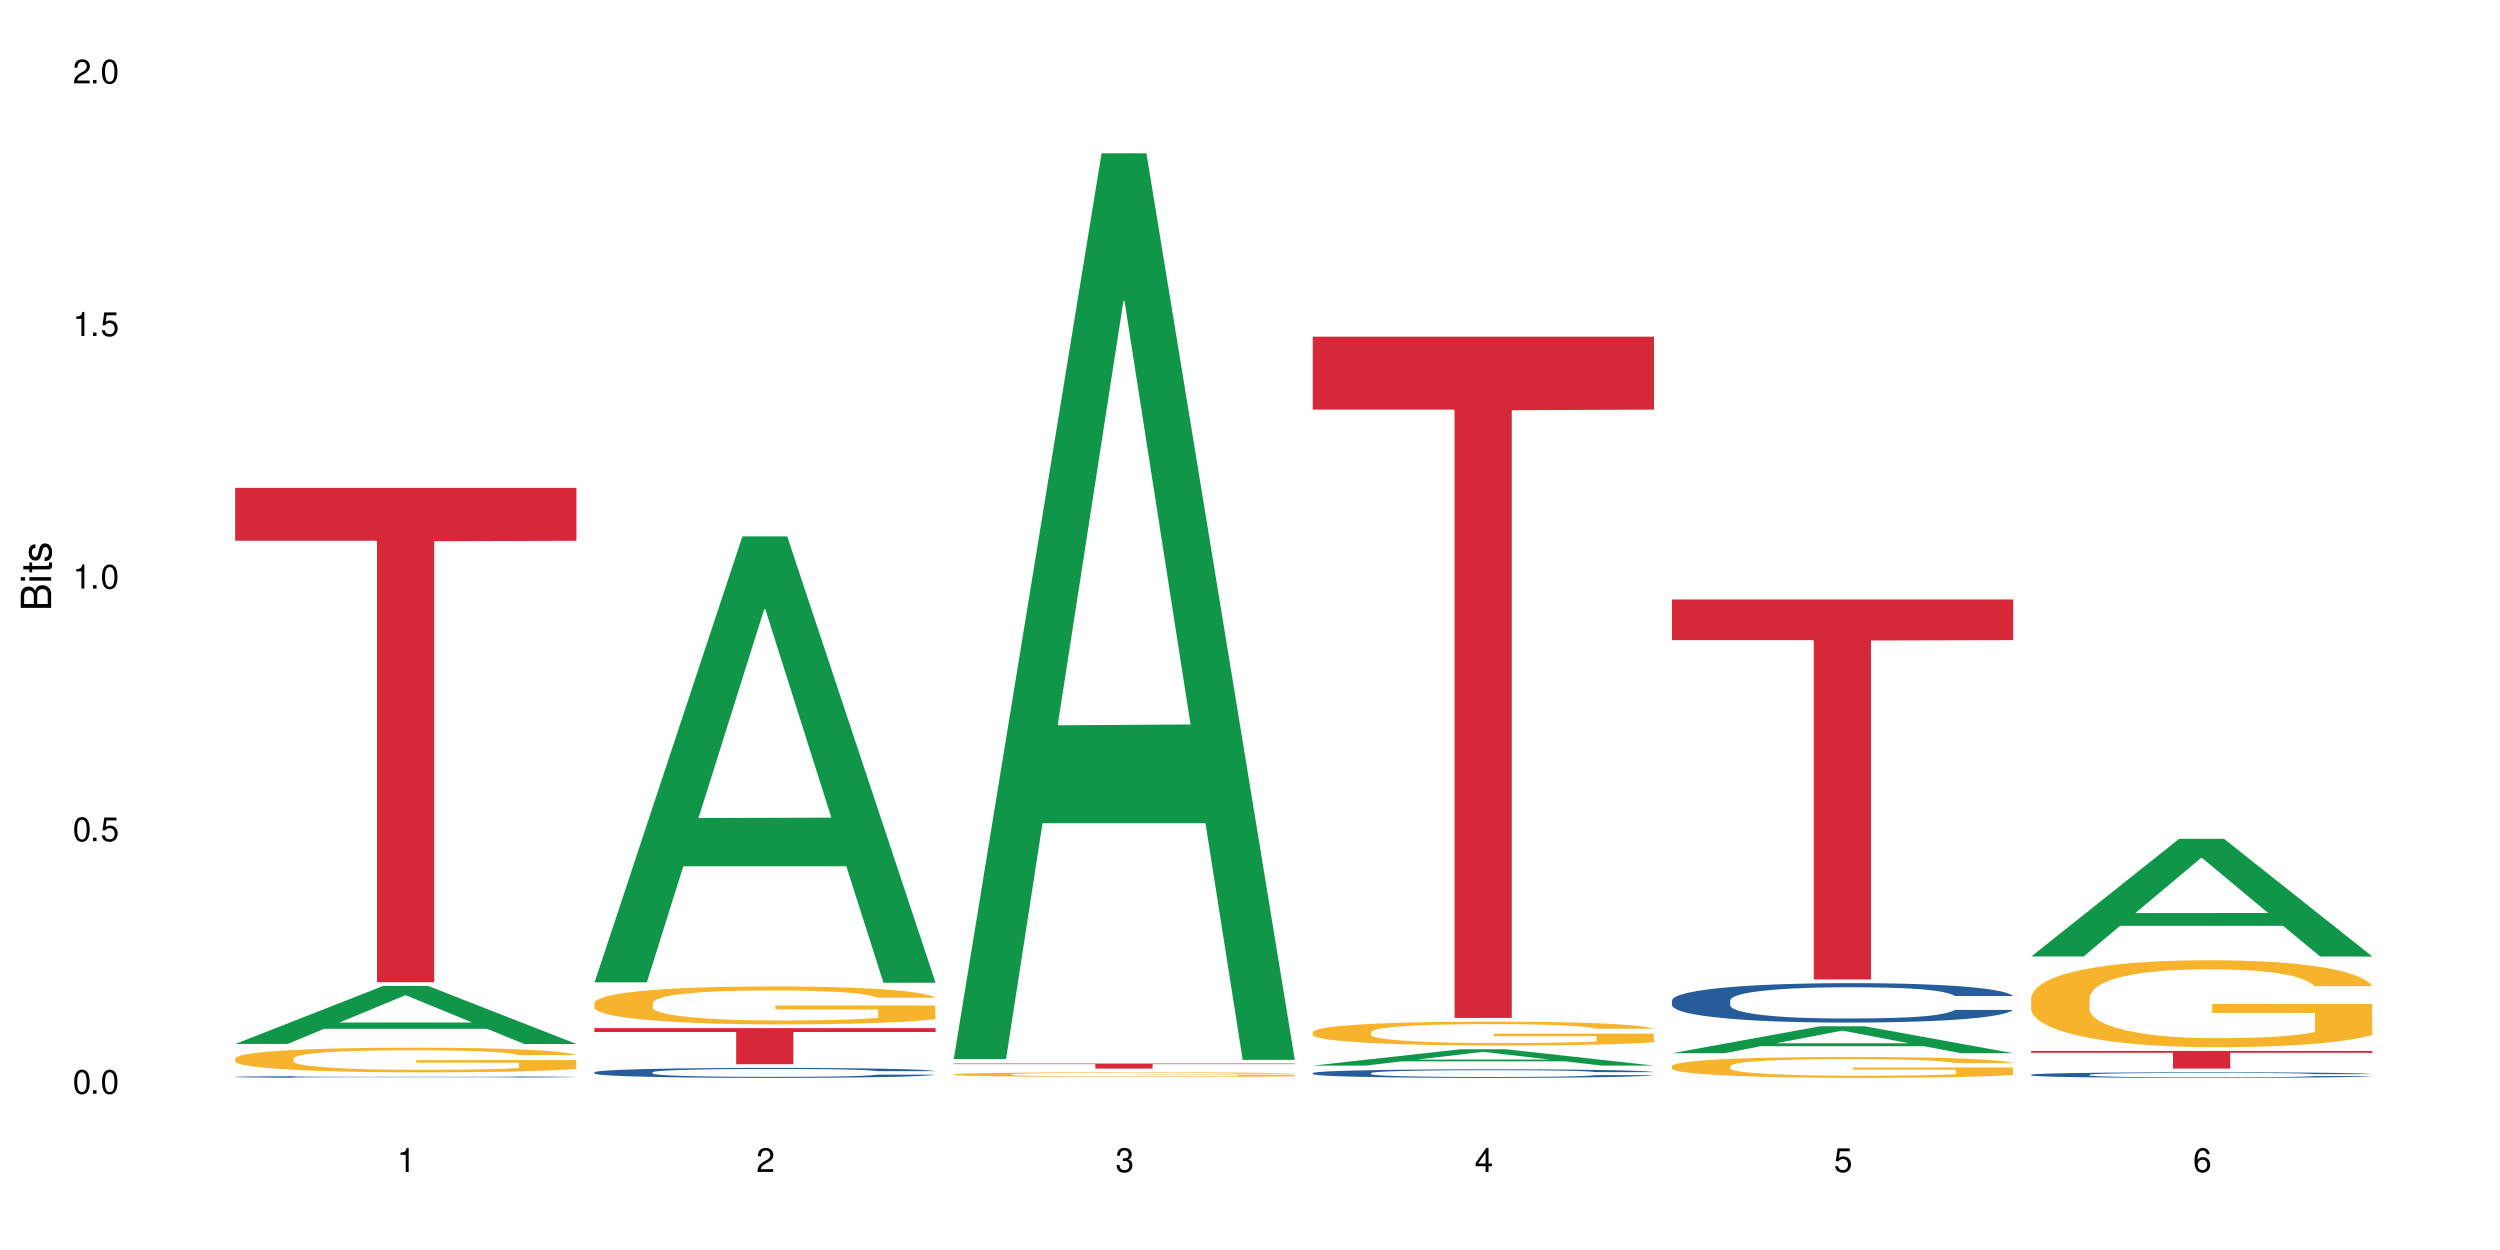 <?xml version="1.0" encoding="UTF-8"?>
<svg xmlns="http://www.w3.org/2000/svg" xmlns:xlink="http://www.w3.org/1999/xlink" width="720" height="360" viewBox="0 0 720 360">
<defs>
<g>
<g id="glyph-0-0">
</g>
<g id="glyph-0-1">
<path d="M 2.641 -6.938 C 2 -6.938 1.422 -6.656 1.078 -6.172 C 0.641 -5.562 0.406 -4.641 0.406 -3.359 C 0.406 -1.016 1.188 0.219 2.641 0.219 C 4.078 0.219 4.859 -1.016 4.859 -3.297 C 4.859 -4.641 4.656 -5.547 4.203 -6.172 C 3.844 -6.656 3.281 -6.938 2.641 -6.938 Z M 2.641 -6.188 C 3.547 -6.188 4 -5.25 4 -3.375 C 4 -1.406 3.562 -0.484 2.625 -0.484 C 1.734 -0.484 1.281 -1.438 1.281 -3.344 C 1.281 -5.25 1.734 -6.188 2.641 -6.188 Z M 2.641 -6.188 "/>
</g>
<g id="glyph-0-2">
<path d="M 1.828 -1 L 0.828 -1 L 0.828 0 L 1.828 0 Z M 1.828 -1 "/>
</g>
<g id="glyph-0-3">
<path d="M 4.562 -6.797 L 1.062 -6.797 L 0.547 -3.094 L 1.328 -3.094 C 1.719 -3.562 2.047 -3.734 2.578 -3.734 C 3.484 -3.734 4.062 -3.109 4.062 -2.094 C 4.062 -1.125 3.484 -0.531 2.578 -0.531 C 1.828 -0.531 1.375 -0.906 1.188 -1.672 L 0.328 -1.672 C 0.453 -1.109 0.547 -0.844 0.75 -0.594 C 1.125 -0.078 1.828 0.219 2.594 0.219 C 3.969 0.219 4.922 -0.781 4.922 -2.219 C 4.922 -3.562 4.031 -4.484 2.719 -4.484 C 2.25 -4.484 1.859 -4.359 1.469 -4.062 L 1.734 -5.969 L 4.562 -5.969 Z M 4.562 -6.797 "/>
</g>
<g id="glyph-0-4">
<path d="M 2.484 -4.938 L 2.484 0 L 3.328 0 L 3.328 -6.938 L 2.766 -6.938 C 2.469 -5.875 2.281 -5.734 0.984 -5.562 L 0.984 -4.938 Z M 2.484 -4.938 "/>
</g>
<g id="glyph-0-5">
<path d="M 4.859 -0.828 L 1.281 -0.828 C 1.359 -1.406 1.672 -1.781 2.5 -2.281 L 3.469 -2.828 C 4.406 -3.344 4.906 -4.062 4.906 -4.906 C 4.906 -5.484 4.672 -6.031 4.266 -6.406 C 3.859 -6.766 3.375 -6.938 2.719 -6.938 C 1.859 -6.938 1.219 -6.625 0.844 -6.031 C 0.609 -5.672 0.5 -5.234 0.484 -4.531 L 1.328 -4.531 C 1.359 -5.016 1.406 -5.281 1.531 -5.516 C 1.75 -5.938 2.188 -6.203 2.703 -6.203 C 3.469 -6.203 4.031 -5.641 4.031 -4.891 C 4.031 -4.344 3.719 -3.859 3.125 -3.516 L 2.234 -3 C 0.812 -2.172 0.406 -1.531 0.328 -0.016 L 4.859 -0.016 Z M 4.859 -0.828 "/>
</g>
<g id="glyph-0-6">
<path d="M 2.125 -3.188 L 2.578 -3.188 C 3.5 -3.188 3.984 -2.766 3.984 -1.922 C 3.984 -1.062 3.469 -0.531 2.594 -0.531 C 1.656 -0.531 1.203 -1 1.156 -2.016 L 0.312 -2.016 C 0.344 -1.453 0.438 -1.094 0.609 -0.781 C 0.953 -0.109 1.625 0.219 2.547 0.219 C 3.953 0.219 4.859 -0.625 4.859 -1.938 C 4.859 -2.828 4.516 -3.297 3.703 -3.594 C 4.344 -3.844 4.656 -4.328 4.656 -5.031 C 4.656 -6.219 3.875 -6.938 2.578 -6.938 C 1.203 -6.938 0.484 -6.172 0.453 -4.703 L 1.297 -4.703 C 1.312 -5.125 1.344 -5.359 1.453 -5.578 C 1.641 -5.969 2.062 -6.203 2.594 -6.203 C 3.344 -6.203 3.797 -5.75 3.797 -5 C 3.797 -4.516 3.609 -4.219 3.25 -4.047 C 3.016 -3.953 2.703 -3.922 2.125 -3.906 Z M 2.125 -3.188 "/>
</g>
<g id="glyph-0-7">
<path d="M 3.141 -1.672 L 3.141 0 L 3.984 0 L 3.984 -1.672 L 4.984 -1.672 L 4.984 -2.438 L 3.984 -2.438 L 3.984 -6.938 L 3.359 -6.938 L 0.266 -2.578 L 0.266 -1.672 Z M 3.141 -2.438 L 1 -2.438 L 3.141 -5.5 Z M 3.141 -2.438 "/>
</g>
<g id="glyph-0-8">
<path d="M 4.781 -5.125 C 4.609 -6.266 3.891 -6.938 2.844 -6.938 C 2.094 -6.938 1.422 -6.578 1.031 -5.953 C 0.594 -5.266 0.406 -4.422 0.406 -3.172 C 0.406 -2 0.578 -1.25 0.984 -0.641 C 1.359 -0.078 1.953 0.219 2.703 0.219 C 3.984 0.219 4.922 -0.75 4.922 -2.094 C 4.922 -3.375 4.062 -4.281 2.844 -4.281 C 2.172 -4.281 1.641 -4.031 1.281 -3.516 C 1.281 -5.234 1.828 -6.188 2.797 -6.188 C 3.391 -6.188 3.797 -5.797 3.938 -5.125 Z M 2.734 -3.531 C 3.547 -3.531 4.062 -2.953 4.062 -2.031 C 4.062 -1.156 3.484 -0.531 2.703 -0.531 C 1.922 -0.531 1.328 -1.188 1.328 -2.078 C 1.328 -2.938 1.906 -3.531 2.734 -3.531 Z M 2.734 -3.531 "/>
</g>
<g id="glyph-1-0">
</g>
<g id="glyph-1-1">
<path d="M 0 -0.953 L 0 -4.891 C 0 -5.719 -0.234 -6.344 -0.734 -6.797 C -1.188 -7.234 -1.812 -7.469 -2.5 -7.469 C -3.547 -7.469 -4.188 -7 -4.625 -5.875 C -4.984 -6.688 -5.625 -7.094 -6.531 -7.094 C -7.172 -7.094 -7.734 -6.859 -8.141 -6.391 C -8.562 -5.922 -8.75 -5.344 -8.75 -4.5 L -8.75 -0.953 Z M -4.984 -2.062 L -7.766 -2.062 L -7.766 -4.219 C -7.766 -4.844 -7.688 -5.203 -7.453 -5.5 C -7.219 -5.812 -6.859 -5.969 -6.375 -5.969 C -5.891 -5.969 -5.531 -5.812 -5.297 -5.5 C -5.062 -5.203 -4.984 -4.844 -4.984 -4.219 Z M -0.984 -2.062 L -4 -2.062 L -4 -4.781 C -4 -5.766 -3.438 -6.359 -2.484 -6.359 C -1.547 -6.359 -0.984 -5.766 -0.984 -4.781 Z M -0.984 -2.062 "/>
</g>
<g id="glyph-1-2">
<path d="M -6.281 -1.797 L -6.281 -0.797 L 0 -0.797 L 0 -1.797 Z M -8.75 -1.797 L -8.75 -0.797 L -7.484 -0.797 L -7.484 -1.797 Z M -8.75 -1.797 "/>
</g>
<g id="glyph-1-3">
<path d="M -6.281 -3.047 L -6.281 -2.016 L -8.016 -2.016 L -8.016 -1.016 L -6.281 -1.016 L -6.281 -0.172 L -5.469 -0.172 L -5.469 -1.016 L -0.719 -1.016 C -0.078 -1.016 0.281 -1.453 0.281 -2.234 C 0.281 -2.5 0.25 -2.719 0.188 -3.047 L -0.641 -3.047 C -0.609 -2.906 -0.594 -2.766 -0.594 -2.562 C -0.594 -2.141 -0.719 -2.016 -1.156 -2.016 L -5.469 -2.016 L -5.469 -3.047 Z M -6.281 -3.047 "/>
</g>
<g id="glyph-1-4">
<path d="M -4.531 -5.25 C -5.766 -5.25 -6.469 -4.422 -6.469 -2.969 C -6.469 -1.516 -5.719 -0.562 -4.547 -0.562 C -3.562 -0.562 -3.094 -1.062 -2.734 -2.562 L -2.516 -3.484 C -2.344 -4.188 -2.094 -4.469 -1.641 -4.469 C -1.047 -4.469 -0.641 -3.875 -0.641 -3 C -0.641 -2.453 -0.797 -2 -1.062 -1.75 C -1.25 -1.594 -1.422 -1.531 -1.875 -1.469 L -1.875 -0.406 C -0.422 -0.453 0.281 -1.266 0.281 -2.922 C 0.281 -4.5 -0.5 -5.516 -1.719 -5.516 C -2.656 -5.516 -3.172 -4.984 -3.469 -3.734 L -3.703 -2.766 C -3.891 -1.953 -4.156 -1.609 -4.594 -1.609 C -5.188 -1.609 -5.547 -2.125 -5.547 -2.938 C -5.547 -3.75 -5.203 -4.172 -4.531 -4.203 Z M -4.531 -5.25 "/>
</g>
</g>
</defs>
<rect x="-72" y="-36" width="864" height="432" fill="rgb(100%, 100%, 100%)" fill-opacity="1"/>
<path fill-rule="nonzero" fill="rgb(6.275%, 58.824%, 28.235%)" fill-opacity="1" d="M 67.73 300.648 L 67.836 300.633 L 110.359 283.945 L 123.273 283.945 L 166.008 300.664 L 150.992 300.664 L 140.281 296.301 L 93.352 296.301 L 82.852 300.648 L 67.73 300.648 L 97.863 294.496 L 135.977 294.48 L 116.973 286.676 L 116.766 286.66 L 116.555 286.707 L 97.758 294.48 L 97.863 294.496 Z M 67.73 300.648 "/>
<path fill-rule="nonzero" fill="rgb(14.51%, 36.078%, 60%)" fill-opacity="1" d="M 67.73 310.137 L 67.852 310.137 L 67.852 310.125 L 68.211 310.105 L 69.051 310.082 L 69.887 310.066 L 72.047 310.039 L 75.043 310.012 L 78.156 309.992 L 80.434 309.98 L 82.473 309.973 L 87.145 309.953 L 90.145 309.945 L 93.379 309.938 L 97.332 309.93 L 100.211 309.926 L 106.684 309.918 L 111.477 309.914 L 115.191 309.91 L 123.223 309.91 L 128.016 309.914 L 131.492 309.918 L 135.324 309.922 L 138.562 309.926 L 144.195 309.934 L 149.227 309.949 L 151.504 309.957 L 155.102 309.969 L 157.855 309.984 L 159.773 309.996 L 161.934 310.012 L 163.848 310.035 L 165.289 310.059 L 166.008 310.078 L 149.227 310.078 L 148.391 310.059 L 147.43 310.047 L 145.633 310.027 L 143.836 310.012 L 141.316 310 L 139.039 309.988 L 135.926 309.98 L 133.168 309.977 L 130.293 309.973 L 127.535 309.969 L 122.262 309.965 L 113.871 309.965 L 109.199 309.969 L 106.684 309.973 L 103.086 309.98 L 100.57 309.988 L 97.574 309.996 L 95.535 310.004 L 93.02 310.016 L 91.223 310.027 L 89.184 310.043 L 87.984 310.055 L 86.906 310.066 L 85.949 310.082 L 85.23 310.098 L 84.75 310.117 L 84.508 310.133 L 84.508 310.207 L 84.75 310.223 L 85.348 310.242 L 86.906 310.273 L 89.184 310.297 L 91.82 310.316 L 94.336 310.332 L 95.777 310.336 L 97.691 310.344 L 100.688 310.355 L 105.004 310.363 L 107.52 310.367 L 111.355 310.371 L 115.312 310.375 L 120.586 310.375 L 125.258 310.371 L 128.375 310.367 L 131.609 310.363 L 136.043 310.355 L 138.801 310.352 L 141.199 310.34 L 142.996 310.332 L 144.195 310.324 L 145.992 310.309 L 147.43 310.293 L 148.508 310.277 L 149.227 310.262 L 166.008 310.262 L 165.289 310.281 L 164.207 310.297 L 163.129 310.312 L 161.453 310.328 L 159.535 310.344 L 156.777 310.359 L 154.5 310.371 L 151.504 310.383 L 148.75 310.391 L 145.754 310.398 L 141.316 310.41 L 138.441 310.414 L 135.324 310.418 L 131.609 310.422 L 126.938 310.426 L 108.48 310.426 L 103.566 310.418 L 97.453 310.41 L 93.02 310.402 L 89.543 310.395 L 86.547 310.383 L 83.191 310.371 L 78.875 310.352 L 76.238 310.336 L 74.441 310.32 L 72.406 310.305 L 70.969 310.285 L 69.289 310.262 L 68.09 310.227 L 67.73 310.199 Z M 67.73 310.137 "/>
<path fill-rule="nonzero" fill="rgb(96.863%, 70.196%, 16.863%)" fill-opacity="1" d="M 67.73 304.781 L 67.852 304.773 L 67.852 304.645 L 68.332 304.352 L 69.527 303.949 L 71.086 303.617 L 72.766 303.359 L 73.844 303.223 L 75.641 303.027 L 77.199 302.883 L 81.152 302.594 L 86.188 302.32 L 88.945 302.203 L 92.059 302.094 L 96.496 301.969 L 98.531 301.922 L 104.766 301.82 L 111.836 301.754 L 119.625 301.734 L 123.223 301.742 L 128.133 301.77 L 134.848 301.84 L 138.68 301.902 L 141.676 301.969 L 144.793 302.055 L 148.629 302.184 L 152.223 302.34 L 155.102 302.496 L 157.977 302.691 L 160.375 302.898 L 162.41 303.125 L 164.207 303.398 L 165.289 303.625 L 166.008 303.852 L 149.348 303.852 L 148.391 303.625 L 147.309 303.449 L 145.512 303.234 L 143.715 303.078 L 141.918 302.957 L 138.562 302.785 L 135.684 302.684 L 132.09 302.594 L 128.613 302.535 L 124.66 302.496 L 122.262 302.48 L 115.91 302.48 L 110.156 302.527 L 106.801 302.578 L 104.406 302.633 L 101.047 302.727 L 99.012 302.805 L 97.812 302.859 L 94.219 303.059 L 91.82 303.242 L 90.504 303.363 L 88.824 303.559 L 87.625 303.734 L 86.309 303.992 L 85.59 304.188 L 84.629 304.629 L 84.508 305.797 L 84.871 306.047 L 85.59 306.312 L 86.547 306.543 L 87.984 306.793 L 89.422 306.98 L 91.941 307.234 L 94.098 307.402 L 95.777 307.512 L 99.012 307.688 L 100.328 307.746 L 103.445 307.863 L 106.684 307.953 L 110.637 308.031 L 113.633 308.07 L 118.426 308.102 L 124.539 308.102 L 131.73 308.062 L 136.285 308.012 L 139.398 307.961 L 141.438 307.914 L 143.953 307.844 L 145.754 307.777 L 147.43 307.707 L 149.469 307.598 L 149.469 306.047 L 119.863 306.039 L 119.863 305.312 L 165.887 305.305 L 166.008 307.844 L 163.488 308.02 L 160.375 308.188 L 157.379 308.316 L 154.262 308.426 L 149.828 308.551 L 146.23 308.629 L 140.719 308.719 L 135.684 308.777 L 130.41 308.816 L 125.738 308.836 L 120.223 308.844 L 115.312 308.828 L 110.039 308.789 L 105.844 308.738 L 102.008 308.672 L 98.172 308.59 L 93.379 308.453 L 90.262 308.344 L 87.027 308.207 L 83.789 308.043 L 80.914 307.867 L 78.996 307.734 L 77.078 307.578 L 75.043 307.383 L 73.125 307.16 L 71.688 306.961 L 70.367 306.734 L 69.41 306.52 L 68.449 306.227 L 67.969 305.992 L 67.73 305.793 Z M 67.73 304.781 "/>
<path fill-rule="nonzero" fill="rgb(83.922%, 15.686%, 22.353%)" fill-opacity="1" d="M 67.73 140.5 L 166.008 140.5 L 166.008 155.738 L 125.047 155.871 L 125.047 282.875 L 108.57 282.875 L 108.57 156.004 L 108.332 155.738 L 67.73 155.738 Z M 67.73 140.5 "/>
<path fill-rule="nonzero" fill="rgb(6.275%, 58.824%, 28.235%)" fill-opacity="1" d="M 171.18 282.91 L 171.285 282.789 L 213.809 154.492 L 226.723 154.492 L 269.453 283.031 L 254.441 283.031 L 243.73 249.477 L 196.797 249.477 L 186.297 282.91 L 171.18 282.91 L 201.312 235.598 L 239.426 235.477 L 220.422 175.492 L 220.211 175.371 L 220 175.734 L 201.207 235.477 L 201.312 235.598 Z M 171.18 282.91 "/>
<path fill-rule="nonzero" fill="rgb(14.51%, 36.078%, 60%)" fill-opacity="1" d="M 171.18 308.809 L 171.297 308.809 L 171.297 308.742 L 171.66 308.645 L 172.496 308.52 L 173.336 308.434 L 175.492 308.277 L 178.488 308.129 L 181.605 308.016 L 183.883 307.945 L 185.922 307.895 L 190.594 307.797 L 193.59 307.746 L 196.828 307.703 L 200.781 307.656 L 203.656 307.633 L 210.129 307.59 L 214.922 307.57 L 218.641 307.562 L 226.668 307.562 L 231.461 307.574 L 234.938 307.586 L 238.773 307.609 L 242.008 307.633 L 247.641 307.688 L 252.676 307.762 L 254.953 307.805 L 258.547 307.887 L 261.305 307.965 L 263.223 308.031 L 265.379 308.129 L 267.297 308.246 L 268.734 308.379 L 269.453 308.492 L 252.676 308.492 L 251.836 308.387 L 250.879 308.309 L 249.082 308.199 L 247.281 308.125 L 244.766 308.047 L 242.488 308 L 239.371 307.949 L 236.617 307.918 L 233.738 307.895 L 230.984 307.879 L 225.711 307.863 L 219.598 307.863 L 217.32 307.867 L 212.645 307.887 L 210.129 307.906 L 206.535 307.941 L 204.016 307.977 L 201.02 308.031 L 198.984 308.074 L 196.469 308.141 L 194.668 308.203 L 192.633 308.289 L 191.434 308.355 L 190.355 308.426 L 189.395 308.516 L 188.676 308.605 L 188.199 308.703 L 187.957 308.797 L 187.957 309.203 L 188.199 309.297 L 188.797 309.406 L 190.355 309.566 L 192.633 309.703 L 195.27 309.816 L 197.785 309.895 L 199.223 309.93 L 201.141 309.973 L 204.137 310.023 L 208.453 310.078 L 210.969 310.098 L 214.805 310.117 L 218.758 310.129 L 224.031 310.129 L 228.707 310.117 L 231.82 310.105 L 235.059 310.086 L 239.492 310.039 L 242.25 309.996 L 244.645 309.949 L 246.445 309.898 L 247.641 309.855 L 249.441 309.773 L 250.879 309.688 L 251.957 309.594 L 252.676 309.504 L 269.453 309.504 L 268.734 309.609 L 267.656 309.711 L 266.578 309.789 L 264.898 309.879 L 262.984 309.961 L 260.227 310.051 L 257.949 310.113 L 254.953 310.18 L 252.195 310.227 L 249.199 310.273 L 244.766 310.324 L 241.891 310.352 L 238.773 310.375 L 235.059 310.395 L 230.383 310.414 L 225.352 310.426 L 220.676 310.426 L 215.645 310.422 L 211.926 310.41 L 207.012 310.387 L 200.902 310.34 L 196.469 310.289 L 192.992 310.242 L 189.996 310.188 L 186.641 310.117 L 182.324 310.004 L 179.688 309.914 L 177.891 309.84 L 175.852 309.738 L 174.414 309.648 L 172.738 309.5 L 171.539 309.316 L 171.18 309.172 Z M 171.18 308.809 "/>
<path fill-rule="nonzero" fill="rgb(96.863%, 70.196%, 16.863%)" fill-opacity="1" d="M 171.18 288.781 L 171.297 288.77 L 171.297 288.57 L 171.777 288.121 L 172.977 287.504 L 174.535 286.992 L 176.211 286.594 L 177.293 286.387 L 179.09 286.086 L 180.648 285.867 L 184.602 285.418 L 189.637 285 L 192.391 284.82 L 195.508 284.648 L 199.941 284.461 L 201.98 284.391 L 208.211 284.23 L 215.281 284.129 L 223.074 284.102 L 226.668 284.109 L 231.582 284.148 L 238.293 284.262 L 242.129 284.359 L 245.125 284.461 L 248.242 284.59 L 252.078 284.789 L 255.672 285.027 L 258.547 285.27 L 261.426 285.566 L 263.82 285.887 L 265.859 286.234 L 267.656 286.656 L 268.734 287.004 L 269.453 287.352 L 252.797 287.352 L 251.836 287.004 L 250.758 286.734 L 248.961 286.406 L 247.164 286.164 L 245.363 285.977 L 242.008 285.715 L 239.133 285.559 L 235.539 285.418 L 232.062 285.328 L 228.105 285.27 L 225.711 285.246 L 219.359 285.246 L 213.605 285.316 L 210.25 285.398 L 207.852 285.477 L 204.496 285.625 L 202.461 285.746 L 201.262 285.828 L 197.664 286.137 L 195.27 286.414 L 193.949 286.605 L 192.273 286.902 L 191.074 287.172 L 189.754 287.574 L 189.035 287.871 L 188.078 288.551 L 187.957 290.348 L 188.316 290.727 L 189.035 291.133 L 189.996 291.492 L 191.434 291.871 L 192.871 292.164 L 195.387 292.551 L 197.547 292.812 L 199.223 292.98 L 202.461 293.25 L 203.777 293.34 L 206.895 293.52 L 210.129 293.66 L 214.086 293.777 L 217.082 293.84 L 221.875 293.887 L 227.988 293.887 L 235.18 293.828 L 239.73 293.75 L 242.848 293.668 L 244.887 293.598 L 247.402 293.488 L 249.199 293.391 L 250.879 293.281 L 252.914 293.109 L 252.914 290.727 L 223.312 290.715 L 223.312 289.598 L 269.336 289.59 L 269.453 293.488 L 266.938 293.758 L 263.82 294.02 L 260.824 294.219 L 257.711 294.387 L 253.273 294.578 L 249.68 294.695 L 244.168 294.836 L 239.133 294.926 L 233.859 294.984 L 229.184 295.016 L 223.672 295.027 L 218.758 295.008 L 213.484 294.945 L 209.289 294.867 L 205.457 294.766 L 201.621 294.637 L 196.828 294.426 L 193.711 294.258 L 190.473 294.047 L 187.238 293.797 L 184.363 293.527 L 182.445 293.32 L 180.527 293.082 L 178.488 292.781 L 176.57 292.441 L 175.133 292.133 L 173.816 291.781 L 172.855 291.453 L 171.898 291.004 L 171.418 290.645 L 171.18 290.336 Z M 171.18 288.781 "/>
<path fill-rule="nonzero" fill="rgb(83.922%, 15.686%, 22.353%)" fill-opacity="1" d="M 171.18 296.094 L 269.453 296.094 L 269.453 297.207 L 228.496 297.219 L 228.496 306.496 L 212.02 306.496 L 212.02 297.227 L 211.777 297.207 L 171.18 297.207 Z M 171.18 296.094 "/>
<path fill-rule="nonzero" fill="rgb(6.275%, 58.824%, 28.235%)" fill-opacity="1" d="M 274.629 304.988 L 274.73 304.746 L 317.254 44.133 L 330.168 44.133 L 372.902 305.234 L 357.887 305.234 L 347.18 237.078 L 300.246 237.078 L 289.746 304.988 L 274.629 304.988 L 304.762 208.883 L 342.875 208.641 L 323.871 86.789 L 323.66 86.547 L 323.449 87.281 L 304.656 208.641 L 304.762 208.883 Z M 274.629 304.988 "/>
<path fill-rule="nonzero" fill="rgb(96.863%, 70.196%, 16.863%)" fill-opacity="1" d="M 274.629 309.402 L 274.746 309.402 L 274.746 309.375 L 275.227 309.32 L 276.426 309.246 L 277.984 309.184 L 279.66 309.137 L 280.738 309.109 L 282.535 309.074 L 284.094 309.047 L 288.051 308.992 L 293.082 308.941 L 295.84 308.922 L 298.957 308.898 L 303.391 308.879 L 305.43 308.867 L 311.66 308.848 L 318.73 308.836 L 326.52 308.832 L 330.117 308.836 L 335.031 308.84 L 341.742 308.852 L 345.578 308.863 L 348.574 308.879 L 351.688 308.895 L 355.523 308.918 L 359.121 308.945 L 361.996 308.977 L 364.871 309.012 L 367.27 309.051 L 369.309 309.094 L 371.105 309.145 L 372.184 309.188 L 372.902 309.23 L 356.242 309.23 L 355.285 309.188 L 354.207 309.152 L 352.41 309.113 L 350.609 309.086 L 348.812 309.062 L 345.457 309.031 L 342.582 309.012 L 338.984 308.992 L 335.512 308.984 L 331.555 308.977 L 329.156 308.973 L 322.805 308.973 L 317.055 308.98 L 313.699 308.992 L 311.301 309 L 307.945 309.02 L 305.906 309.035 L 304.707 309.043 L 301.113 309.082 L 298.715 309.113 L 297.398 309.137 L 295.719 309.176 L 294.523 309.207 L 293.203 309.254 L 292.484 309.293 L 291.527 309.375 L 291.406 309.594 L 291.766 309.637 L 292.484 309.688 L 293.441 309.73 L 294.883 309.777 L 296.32 309.812 L 298.836 309.859 L 300.992 309.891 L 302.672 309.914 L 305.906 309.945 L 307.227 309.957 L 310.34 309.977 L 313.578 309.996 L 317.531 310.008 L 320.527 310.016 L 325.324 310.023 L 331.434 310.023 L 338.625 310.016 L 343.18 310.004 L 346.297 309.996 L 348.332 309.988 L 350.852 309.973 L 352.648 309.961 L 354.324 309.949 L 356.363 309.93 L 356.363 309.637 L 326.762 309.637 L 326.762 309.5 L 372.781 309.5 L 372.902 309.973 L 370.387 310.008 L 367.27 310.039 L 364.273 310.062 L 361.156 310.082 L 356.723 310.105 L 353.129 310.121 L 347.613 310.137 L 342.582 310.148 L 337.309 310.156 L 332.633 310.16 L 327.121 310.16 L 322.207 310.156 L 316.934 310.152 L 312.738 310.141 L 308.902 310.129 L 305.07 310.113 L 300.273 310.086 L 297.16 310.066 L 293.922 310.043 L 290.688 310.012 L 287.809 309.98 L 285.895 309.953 L 283.977 309.926 L 281.938 309.887 L 280.02 309.848 L 278.582 309.809 L 277.262 309.766 L 276.305 309.727 L 275.348 309.672 L 274.867 309.629 L 274.629 309.59 Z M 274.629 309.402 "/>
<path fill-rule="nonzero" fill="rgb(83.922%, 15.686%, 22.353%)" fill-opacity="1" d="M 274.629 306.305 L 372.902 306.305 L 372.902 306.461 L 331.945 306.461 L 331.945 307.766 L 315.465 307.766 L 315.465 306.465 L 315.227 306.461 L 274.629 306.461 Z M 274.629 306.305 "/>
<path fill-rule="nonzero" fill="rgb(6.275%, 58.824%, 28.235%)" fill-opacity="1" d="M 378.074 306.891 L 378.18 306.887 L 420.703 302.18 L 433.617 302.18 L 476.352 306.895 L 461.336 306.895 L 450.625 305.664 L 403.695 305.664 L 393.195 306.891 L 378.074 306.891 L 408.207 305.156 L 446.32 305.152 L 427.316 302.949 L 427.109 302.945 L 426.898 302.957 L 408.105 305.152 L 408.207 305.156 Z M 378.074 306.891 "/>
<path fill-rule="nonzero" fill="rgb(14.51%, 36.078%, 60%)" fill-opacity="1" d="M 378.074 309.035 L 378.195 309.035 L 378.195 308.98 L 378.555 308.895 L 379.395 308.785 L 380.23 308.711 L 382.391 308.578 L 385.387 308.449 L 388.5 308.352 L 390.777 308.293 L 392.816 308.25 L 397.492 308.164 L 400.488 308.121 L 403.723 308.086 L 407.676 308.047 L 410.555 308.023 L 417.027 307.988 L 421.82 307.973 L 425.535 307.965 L 433.566 307.965 L 438.359 307.973 L 441.836 307.984 L 445.668 308.004 L 448.906 308.023 L 454.539 308.074 L 459.57 308.137 L 461.848 308.172 L 465.445 308.242 L 468.199 308.309 L 470.117 308.367 L 472.277 308.449 L 474.191 308.551 L 475.633 308.668 L 476.352 308.766 L 459.57 308.766 L 458.734 308.672 L 457.773 308.605 L 455.977 308.512 L 454.18 308.445 L 451.66 308.383 L 449.383 308.34 L 446.27 308.297 L 443.512 308.27 L 440.637 308.25 L 437.879 308.234 L 432.605 308.223 L 426.492 308.223 L 424.215 308.227 L 419.543 308.242 L 417.027 308.258 L 413.43 308.293 L 410.914 308.32 L 407.918 308.367 L 405.879 308.402 L 403.363 308.461 L 401.566 308.516 L 399.527 308.59 L 398.328 308.645 L 397.25 308.707 L 396.293 308.781 L 395.574 308.859 L 395.094 308.945 L 394.855 309.023 L 394.855 309.375 L 395.094 309.453 L 395.691 309.551 L 397.25 309.688 L 399.527 309.805 L 402.164 309.898 L 404.68 309.969 L 406.121 310 L 408.035 310.035 L 411.035 310.082 L 415.348 310.125 L 417.863 310.145 L 421.699 310.16 L 425.656 310.172 L 430.93 310.172 L 435.602 310.16 L 438.719 310.148 L 441.953 310.133 L 446.387 310.094 L 449.145 310.059 L 451.543 310.016 L 453.34 309.973 L 454.539 309.938 L 456.336 309.867 L 457.773 309.789 L 458.852 309.711 L 459.57 309.633 L 476.352 309.633 L 475.633 309.727 L 474.555 309.812 L 473.473 309.879 L 471.797 309.957 L 469.879 310.027 L 467.121 310.105 L 464.844 310.156 L 461.848 310.215 L 459.094 310.254 L 456.098 310.293 L 451.66 310.34 L 448.785 310.363 L 445.668 310.383 L 441.953 310.398 L 437.281 310.414 L 432.246 310.426 L 427.574 310.426 L 422.539 310.422 L 418.824 310.414 L 413.91 310.395 L 407.797 310.352 L 403.363 310.309 L 399.887 310.266 L 396.891 310.223 L 393.535 310.16 L 389.223 310.062 L 386.586 309.984 L 384.785 309.922 L 382.75 309.836 L 381.312 309.758 L 379.633 309.629 L 378.434 309.469 L 378.074 309.348 Z M 378.074 309.035 "/>
<path fill-rule="nonzero" fill="rgb(96.863%, 70.196%, 16.863%)" fill-opacity="1" d="M 378.074 297.184 L 378.195 297.176 L 378.195 297.051 L 378.676 296.77 L 379.871 296.379 L 381.43 296.059 L 383.109 295.809 L 384.188 295.676 L 385.984 295.488 L 387.543 295.352 L 391.496 295.066 L 396.531 294.805 L 399.289 294.691 L 402.402 294.586 L 406.84 294.465 L 408.875 294.422 L 415.109 294.32 L 422.18 294.258 L 429.969 294.238 L 433.566 294.246 L 438.48 294.27 L 445.191 294.34 L 449.023 294.402 L 452.02 294.465 L 455.137 294.547 L 458.973 294.672 L 462.566 294.824 L 465.445 294.973 L 468.32 295.164 L 470.719 295.363 L 472.754 295.582 L 474.555 295.848 L 475.633 296.066 L 476.352 296.285 L 459.691 296.285 L 458.734 296.066 L 457.652 295.895 L 455.855 295.688 L 454.059 295.539 L 452.262 295.418 L 448.906 295.258 L 446.027 295.156 L 442.434 295.066 L 438.957 295.012 L 435.004 294.973 L 432.605 294.961 L 426.254 294.961 L 420.5 295.004 L 417.145 295.055 L 414.75 295.105 L 411.395 295.199 L 409.355 295.273 L 408.156 295.324 L 404.562 295.52 L 402.164 295.695 L 400.848 295.816 L 399.168 296.004 L 397.969 296.172 L 396.652 296.422 L 395.934 296.613 L 394.973 297.039 L 394.855 298.168 L 395.215 298.406 L 395.934 298.664 L 396.891 298.891 L 398.328 299.129 L 399.766 299.309 L 402.285 299.555 L 404.441 299.719 L 406.121 299.824 L 409.355 299.992 L 410.672 300.051 L 413.789 300.164 L 417.027 300.25 L 420.98 300.324 L 423.977 300.363 L 428.77 300.395 L 434.883 300.395 L 442.074 300.355 L 446.629 300.309 L 449.746 300.258 L 451.781 300.211 L 454.297 300.145 L 456.098 300.082 L 457.773 300.012 L 459.812 299.906 L 459.812 298.406 L 430.211 298.398 L 430.211 297.695 L 476.23 297.691 L 476.352 300.145 L 473.832 300.312 L 470.719 300.477 L 467.723 300.602 L 464.605 300.707 L 460.172 300.828 L 456.574 300.902 L 451.062 300.992 L 446.027 301.047 L 440.754 301.086 L 436.082 301.105 L 430.57 301.109 L 425.656 301.098 L 420.383 301.059 L 416.188 301.008 L 412.352 300.945 L 408.516 300.867 L 403.723 300.734 L 400.605 300.625 L 397.371 300.496 L 394.133 300.34 L 391.258 300.168 L 389.34 300.035 L 387.422 299.887 L 385.387 299.699 L 383.469 299.484 L 382.031 299.289 L 380.711 299.07 L 379.754 298.863 L 378.793 298.582 L 378.316 298.355 L 378.074 298.16 Z M 378.074 297.184 "/>
<path fill-rule="nonzero" fill="rgb(83.922%, 15.686%, 22.353%)" fill-opacity="1" d="M 378.074 96.957 L 476.352 96.957 L 476.352 117.961 L 435.391 118.145 L 435.391 293.172 L 418.914 293.172 L 418.914 118.328 L 418.676 117.961 L 378.074 117.961 Z M 378.074 96.957 "/>
<path fill-rule="nonzero" fill="rgb(6.275%, 58.824%, 28.235%)" fill-opacity="1" d="M 481.523 303.32 L 481.629 303.312 L 524.152 295.574 L 537.066 295.574 L 579.797 303.328 L 564.785 303.328 L 554.074 301.305 L 507.141 301.305 L 496.641 303.32 L 481.523 303.32 L 511.656 300.465 L 549.77 300.457 L 530.766 296.84 L 530.555 296.832 L 530.348 296.855 L 511.551 300.457 L 511.656 300.465 Z M 481.523 303.32 "/>
<path fill-rule="nonzero" fill="rgb(14.51%, 36.078%, 60%)" fill-opacity="1" d="M 481.523 288.094 L 481.645 288.082 L 481.645 287.836 L 482.004 287.441 L 482.84 286.941 L 483.68 286.602 L 485.836 285.988 L 488.832 285.398 L 491.949 284.941 L 494.227 284.672 L 496.266 284.465 L 500.938 284.078 L 503.934 283.883 L 507.172 283.707 L 511.125 283.531 L 514 283.426 L 520.473 283.262 L 525.27 283.188 L 528.984 283.156 L 537.012 283.156 L 541.809 283.199 L 545.281 283.25 L 549.117 283.332 L 552.352 283.426 L 557.984 283.656 L 563.02 283.945 L 565.297 284.109 L 568.891 284.434 L 571.648 284.742 L 573.566 285.012 L 575.723 285.398 L 577.641 285.863 L 579.078 286.395 L 579.797 286.84 L 563.02 286.84 L 562.18 286.422 L 561.223 286.102 L 559.426 285.676 L 557.625 285.375 L 555.109 285.074 L 552.832 284.879 L 549.715 284.68 L 546.961 284.559 L 544.082 284.465 L 541.328 284.402 L 536.055 284.34 L 529.941 284.34 L 527.664 284.359 L 522.992 284.441 L 520.473 284.516 L 516.879 284.66 L 514.363 284.797 L 511.367 285.004 L 509.328 285.18 L 506.812 285.449 L 505.012 285.688 L 502.977 286.031 L 501.777 286.289 L 500.699 286.578 L 499.738 286.922 L 499.02 287.285 L 498.543 287.668 L 498.301 288.043 L 498.301 289.648 L 498.543 290.023 L 499.141 290.457 L 500.699 291.09 L 502.977 291.641 L 505.613 292.078 L 508.129 292.387 L 509.566 292.531 L 511.484 292.699 L 514.48 292.906 L 518.797 293.113 L 521.312 293.195 L 525.148 293.281 L 529.102 293.32 L 534.375 293.32 L 539.051 293.281 L 542.168 293.227 L 545.402 293.145 L 549.836 292.969 L 552.594 292.801 L 554.988 292.605 L 556.789 292.41 L 557.984 292.242 L 559.785 291.922 L 561.223 291.566 L 562.301 291.207 L 563.02 290.852 L 579.797 290.852 L 579.078 291.266 L 578 291.672 L 576.922 291.973 L 575.246 292.336 L 573.328 292.656 L 570.57 293.02 L 568.293 293.258 L 565.297 293.52 L 562.539 293.715 L 559.543 293.891 L 555.109 294.098 L 552.234 294.203 L 549.117 294.297 L 545.402 294.379 L 540.727 294.453 L 535.695 294.492 L 531.02 294.504 L 525.988 294.484 L 522.27 294.441 L 517.359 294.348 L 511.246 294.16 L 506.812 293.965 L 503.336 293.766 L 500.34 293.559 L 496.984 293.281 L 492.668 292.824 L 490.031 292.469 L 488.234 292.18 L 486.195 291.777 L 484.758 291.414 L 483.082 290.832 L 481.883 290.094 L 481.523 289.523 Z M 481.523 288.094 "/>
<path fill-rule="nonzero" fill="rgb(96.863%, 70.196%, 16.863%)" fill-opacity="1" d="M 481.523 306.98 L 481.645 306.973 L 481.645 306.863 L 482.121 306.617 L 483.32 306.273 L 484.879 305.996 L 486.555 305.773 L 487.637 305.66 L 489.434 305.492 L 490.992 305.371 L 494.945 305.125 L 499.98 304.895 L 502.734 304.793 L 505.852 304.699 L 510.285 304.594 L 512.324 304.559 L 518.555 304.469 L 525.629 304.414 L 533.418 304.398 L 537.012 304.402 L 541.926 304.426 L 548.637 304.484 L 552.473 304.539 L 555.469 304.594 L 558.586 304.668 L 562.422 304.777 L 566.016 304.91 L 568.891 305.043 L 571.77 305.207 L 574.164 305.383 L 576.203 305.574 L 578 305.809 L 579.078 306 L 579.797 306.191 L 563.141 306.191 L 562.18 306 L 561.102 305.852 L 559.305 305.668 L 557.508 305.539 L 555.711 305.434 L 552.352 305.289 L 549.477 305.203 L 545.883 305.125 L 542.406 305.074 L 538.449 305.043 L 536.055 305.031 L 529.703 305.031 L 523.949 305.07 L 520.594 305.113 L 518.195 305.156 L 514.84 305.238 L 512.805 305.305 L 511.605 305.352 L 508.008 305.52 L 505.613 305.676 L 504.293 305.781 L 502.617 305.945 L 501.418 306.094 L 500.098 306.312 L 499.379 306.48 L 498.422 306.852 L 498.301 307.844 L 498.66 308.055 L 499.379 308.281 L 500.34 308.477 L 501.777 308.688 L 503.215 308.848 L 505.73 309.062 L 507.891 309.203 L 509.566 309.297 L 512.805 309.445 L 514.121 309.496 L 517.238 309.594 L 520.473 309.672 L 524.43 309.738 L 527.426 309.773 L 532.219 309.801 L 538.332 309.801 L 545.523 309.766 L 550.078 309.723 L 553.191 309.68 L 555.23 309.641 L 557.746 309.578 L 559.543 309.523 L 561.223 309.465 L 563.258 309.371 L 563.258 308.055 L 533.656 308.047 L 533.656 307.43 L 579.68 307.426 L 579.797 309.578 L 577.281 309.727 L 574.164 309.871 L 571.168 309.98 L 568.055 310.074 L 563.617 310.18 L 560.023 310.246 L 554.512 310.32 L 549.477 310.371 L 544.203 310.406 L 539.531 310.422 L 534.016 310.426 L 529.102 310.414 L 523.828 310.383 L 519.637 310.34 L 515.801 310.285 L 511.965 310.211 L 507.172 310.098 L 504.055 310.004 L 500.82 309.887 L 497.582 309.75 L 494.707 309.602 L 492.789 309.484 L 490.871 309.352 L 488.832 309.188 L 486.918 309 L 485.477 308.828 L 484.16 308.637 L 483.199 308.457 L 482.242 308.207 L 481.762 308.008 L 481.523 307.84 Z M 481.523 306.98 "/>
<path fill-rule="nonzero" fill="rgb(83.922%, 15.686%, 22.353%)" fill-opacity="1" d="M 481.523 172.645 L 579.797 172.645 L 579.797 184.359 L 538.84 184.465 L 538.84 282.086 L 522.363 282.086 L 522.363 184.566 L 522.121 184.359 L 481.523 184.359 Z M 481.523 172.645 "/>
<path fill-rule="nonzero" fill="rgb(6.275%, 58.824%, 28.235%)" fill-opacity="1" d="M 584.973 275.453 L 585.074 275.422 L 627.598 241.578 L 640.512 241.578 L 683.246 275.484 L 668.23 275.484 L 657.523 266.633 L 610.59 266.633 L 600.09 275.453 L 584.973 275.453 L 615.105 262.973 L 653.219 262.941 L 634.215 247.117 L 634.004 247.086 L 633.793 247.184 L 615 262.941 L 615.105 262.973 Z M 584.973 275.453 "/>
<path fill-rule="nonzero" fill="rgb(14.51%, 36.078%, 60%)" fill-opacity="1" d="M 584.973 309.52 L 585.09 309.52 L 585.09 309.484 L 585.449 309.426 L 586.289 309.355 L 587.129 309.309 L 589.285 309.223 L 592.281 309.137 L 595.398 309.074 L 597.676 309.035 L 599.711 309.008 L 604.387 308.953 L 607.383 308.922 L 610.617 308.898 L 614.574 308.875 L 617.449 308.859 L 623.922 308.836 L 628.715 308.824 L 632.43 308.82 L 640.461 308.82 L 645.254 308.828 L 648.73 308.836 L 652.566 308.848 L 655.801 308.859 L 661.434 308.891 L 666.469 308.934 L 668.746 308.957 L 672.34 309 L 675.098 309.047 L 677.016 309.082 L 679.172 309.137 L 681.09 309.203 L 682.527 309.277 L 683.246 309.344 L 666.469 309.344 L 665.629 309.285 L 664.672 309.238 L 662.871 309.176 L 661.074 309.137 L 658.559 309.094 L 656.281 309.066 L 653.164 309.035 L 650.406 309.02 L 647.531 309.008 L 644.773 308.996 L 639.504 308.988 L 633.391 308.988 L 631.113 308.992 L 626.438 309.004 L 623.922 309.012 L 620.328 309.035 L 617.809 309.055 L 614.812 309.082 L 612.777 309.105 L 610.258 309.145 L 608.461 309.18 L 606.426 309.227 L 605.227 309.266 L 604.148 309.305 L 603.188 309.355 L 602.469 309.406 L 601.988 309.461 L 601.75 309.512 L 601.75 309.738 L 601.988 309.793 L 602.59 309.855 L 604.148 309.945 L 606.426 310.023 L 609.059 310.082 L 611.578 310.129 L 613.016 310.148 L 614.934 310.172 L 617.93 310.199 L 622.242 310.23 L 624.762 310.242 L 628.598 310.254 L 632.551 310.258 L 637.824 310.258 L 642.5 310.254 L 645.613 310.246 L 648.852 310.234 L 653.285 310.211 L 656.043 310.188 L 658.438 310.16 L 660.234 310.129 L 661.434 310.105 L 663.23 310.062 L 664.672 310.012 L 665.75 309.961 L 666.469 309.91 L 683.246 309.91 L 682.527 309.969 L 681.449 310.027 L 680.371 310.07 L 678.691 310.121 L 676.773 310.164 L 674.02 310.219 L 671.742 310.25 L 668.746 310.289 L 665.988 310.316 L 662.992 310.34 L 658.559 310.371 L 655.68 310.383 L 652.566 310.398 L 648.852 310.41 L 644.176 310.418 L 639.141 310.426 L 629.434 310.426 L 625.719 310.418 L 620.805 310.406 L 614.695 310.379 L 610.258 310.352 L 606.785 310.324 L 603.789 310.293 L 600.43 310.254 L 596.117 310.188 L 593.48 310.141 L 591.684 310.098 L 589.645 310.039 L 588.207 309.988 L 586.527 309.906 L 585.332 309.805 L 584.973 309.723 Z M 584.973 309.52 "/>
<path fill-rule="nonzero" fill="rgb(96.863%, 70.196%, 16.863%)" fill-opacity="1" d="M 584.973 287.277 L 585.09 287.254 L 585.09 286.797 L 585.57 285.77 L 586.77 284.352 L 588.328 283.184 L 590.004 282.27 L 591.082 281.789 L 592.883 281.105 L 594.438 280.602 L 598.395 279.57 L 603.426 278.613 L 606.184 278.199 L 609.301 277.812 L 613.734 277.375 L 615.773 277.215 L 622.004 276.852 L 629.074 276.621 L 636.867 276.555 L 640.461 276.574 L 645.375 276.668 L 652.086 276.918 L 655.922 277.148 L 658.918 277.375 L 662.035 277.672 L 665.867 278.133 L 669.465 278.68 L 672.34 279.23 L 675.215 279.914 L 677.613 280.648 L 679.652 281.445 L 681.449 282.406 L 682.527 283.207 L 683.246 284.008 L 666.586 284.008 L 665.629 283.207 L 664.551 282.59 L 662.754 281.836 L 660.953 281.285 L 659.156 280.852 L 655.801 280.258 L 652.926 279.891 L 649.328 279.57 L 645.855 279.367 L 641.898 279.23 L 639.504 279.184 L 633.148 279.184 L 627.398 279.344 L 624.043 279.527 L 621.645 279.711 L 618.289 280.051 L 616.25 280.328 L 615.055 280.508 L 611.457 281.219 L 609.059 281.859 L 607.742 282.293 L 606.062 282.98 L 604.867 283.598 L 603.547 284.512 L 602.828 285.199 L 601.871 286.754 L 601.75 290.867 L 602.109 291.738 L 602.828 292.676 L 603.789 293.5 L 605.227 294.367 L 606.664 295.031 L 609.18 295.922 L 611.336 296.516 L 613.016 296.906 L 616.25 297.523 L 617.57 297.73 L 620.688 298.141 L 623.922 298.461 L 627.875 298.734 L 630.871 298.871 L 635.668 298.988 L 641.777 298.988 L 648.969 298.852 L 653.523 298.668 L 656.641 298.484 L 658.676 298.324 L 661.195 298.074 L 662.992 297.844 L 664.672 297.594 L 666.707 297.203 L 666.707 291.738 L 637.105 291.715 L 637.105 289.152 L 683.125 289.129 L 683.246 298.074 L 680.73 298.691 L 677.613 299.285 L 674.617 299.742 L 671.5 300.129 L 667.066 300.566 L 663.473 300.84 L 657.957 301.16 L 652.926 301.367 L 647.652 301.504 L 642.977 301.57 L 637.465 301.594 L 632.551 301.547 L 627.277 301.41 L 623.082 301.227 L 619.246 301 L 615.414 300.703 L 610.617 300.223 L 607.504 299.832 L 604.266 299.352 L 601.031 298.781 L 598.156 298.164 L 596.238 297.684 L 594.32 297.137 L 592.281 296.449 L 590.363 295.672 L 588.926 294.961 L 587.609 294.16 L 586.648 293.406 L 585.691 292.379 L 585.211 291.555 L 584.973 290.848 Z M 584.973 287.277 "/>
<path fill-rule="nonzero" fill="rgb(83.922%, 15.686%, 22.353%)" fill-opacity="1" d="M 584.973 302.664 L 683.246 302.664 L 683.246 303.207 L 642.289 303.215 L 642.289 307.75 L 625.809 307.75 L 625.809 303.219 L 625.57 303.207 L 584.973 303.207 Z M 584.973 302.664 "/>
<g fill="rgb(0%, 0%, 0%)" fill-opacity="1">
<use xlink:href="#glyph-0-1" x="20.965" y="314.993"/>
<use xlink:href="#glyph-0-2" x="25.965" y="314.993"/>
<use xlink:href="#glyph-0-1" x="28.965" y="314.993"/>
</g>
<g fill="rgb(0%, 0%, 0%)" fill-opacity="1">
<use xlink:href="#glyph-0-1" x="20.965" y="242.251"/>
<use xlink:href="#glyph-0-2" x="25.965" y="242.251"/>
<use xlink:href="#glyph-0-3" x="28.965" y="242.251"/>
</g>
<g fill="rgb(0%, 0%, 0%)" fill-opacity="1">
<use xlink:href="#glyph-0-4" x="20.965" y="169.509"/>
<use xlink:href="#glyph-0-2" x="25.965" y="169.509"/>
<use xlink:href="#glyph-0-1" x="28.965" y="169.509"/>
</g>
<g fill="rgb(0%, 0%, 0%)" fill-opacity="1">
<use xlink:href="#glyph-0-4" x="20.965" y="96.767"/>
<use xlink:href="#glyph-0-2" x="25.965" y="96.767"/>
<use xlink:href="#glyph-0-3" x="28.965" y="96.767"/>
</g>
<g fill="rgb(0%, 0%, 0%)" fill-opacity="1">
<use xlink:href="#glyph-0-5" x="20.965" y="24.024"/>
<use xlink:href="#glyph-0-2" x="25.965" y="24.024"/>
<use xlink:href="#glyph-0-1" x="28.965" y="24.024"/>
</g>
<g fill="rgb(0%, 0%, 0%)" fill-opacity="1">
<use xlink:href="#glyph-0-4" x="114.367" y="337.532"/>
</g>
<g fill="rgb(0%, 0%, 0%)" fill-opacity="1">
<use xlink:href="#glyph-0-5" x="217.816" y="337.532"/>
</g>
<g fill="rgb(0%, 0%, 0%)" fill-opacity="1">
<use xlink:href="#glyph-0-6" x="321.266" y="337.532"/>
</g>
<g fill="rgb(0%, 0%, 0%)" fill-opacity="1">
<use xlink:href="#glyph-0-7" x="424.711" y="337.532"/>
</g>
<g fill="rgb(0%, 0%, 0%)" fill-opacity="1">
<use xlink:href="#glyph-0-3" x="528.16" y="337.532"/>
</g>
<g fill="rgb(0%, 0%, 0%)" fill-opacity="1">
<use xlink:href="#glyph-0-8" x="631.609" y="337.532"/>
</g>
<g fill="rgb(0%, 0%, 0%)" fill-opacity="1">
<use xlink:href="#glyph-1-1" x="14.725" y="176.012"/>
<use xlink:href="#glyph-1-2" x="14.725" y="168.012"/>
<use xlink:href="#glyph-1-3" x="14.725" y="165.012"/>
<use xlink:href="#glyph-1-4" x="14.725" y="162.012"/>
</g>
</svg>
